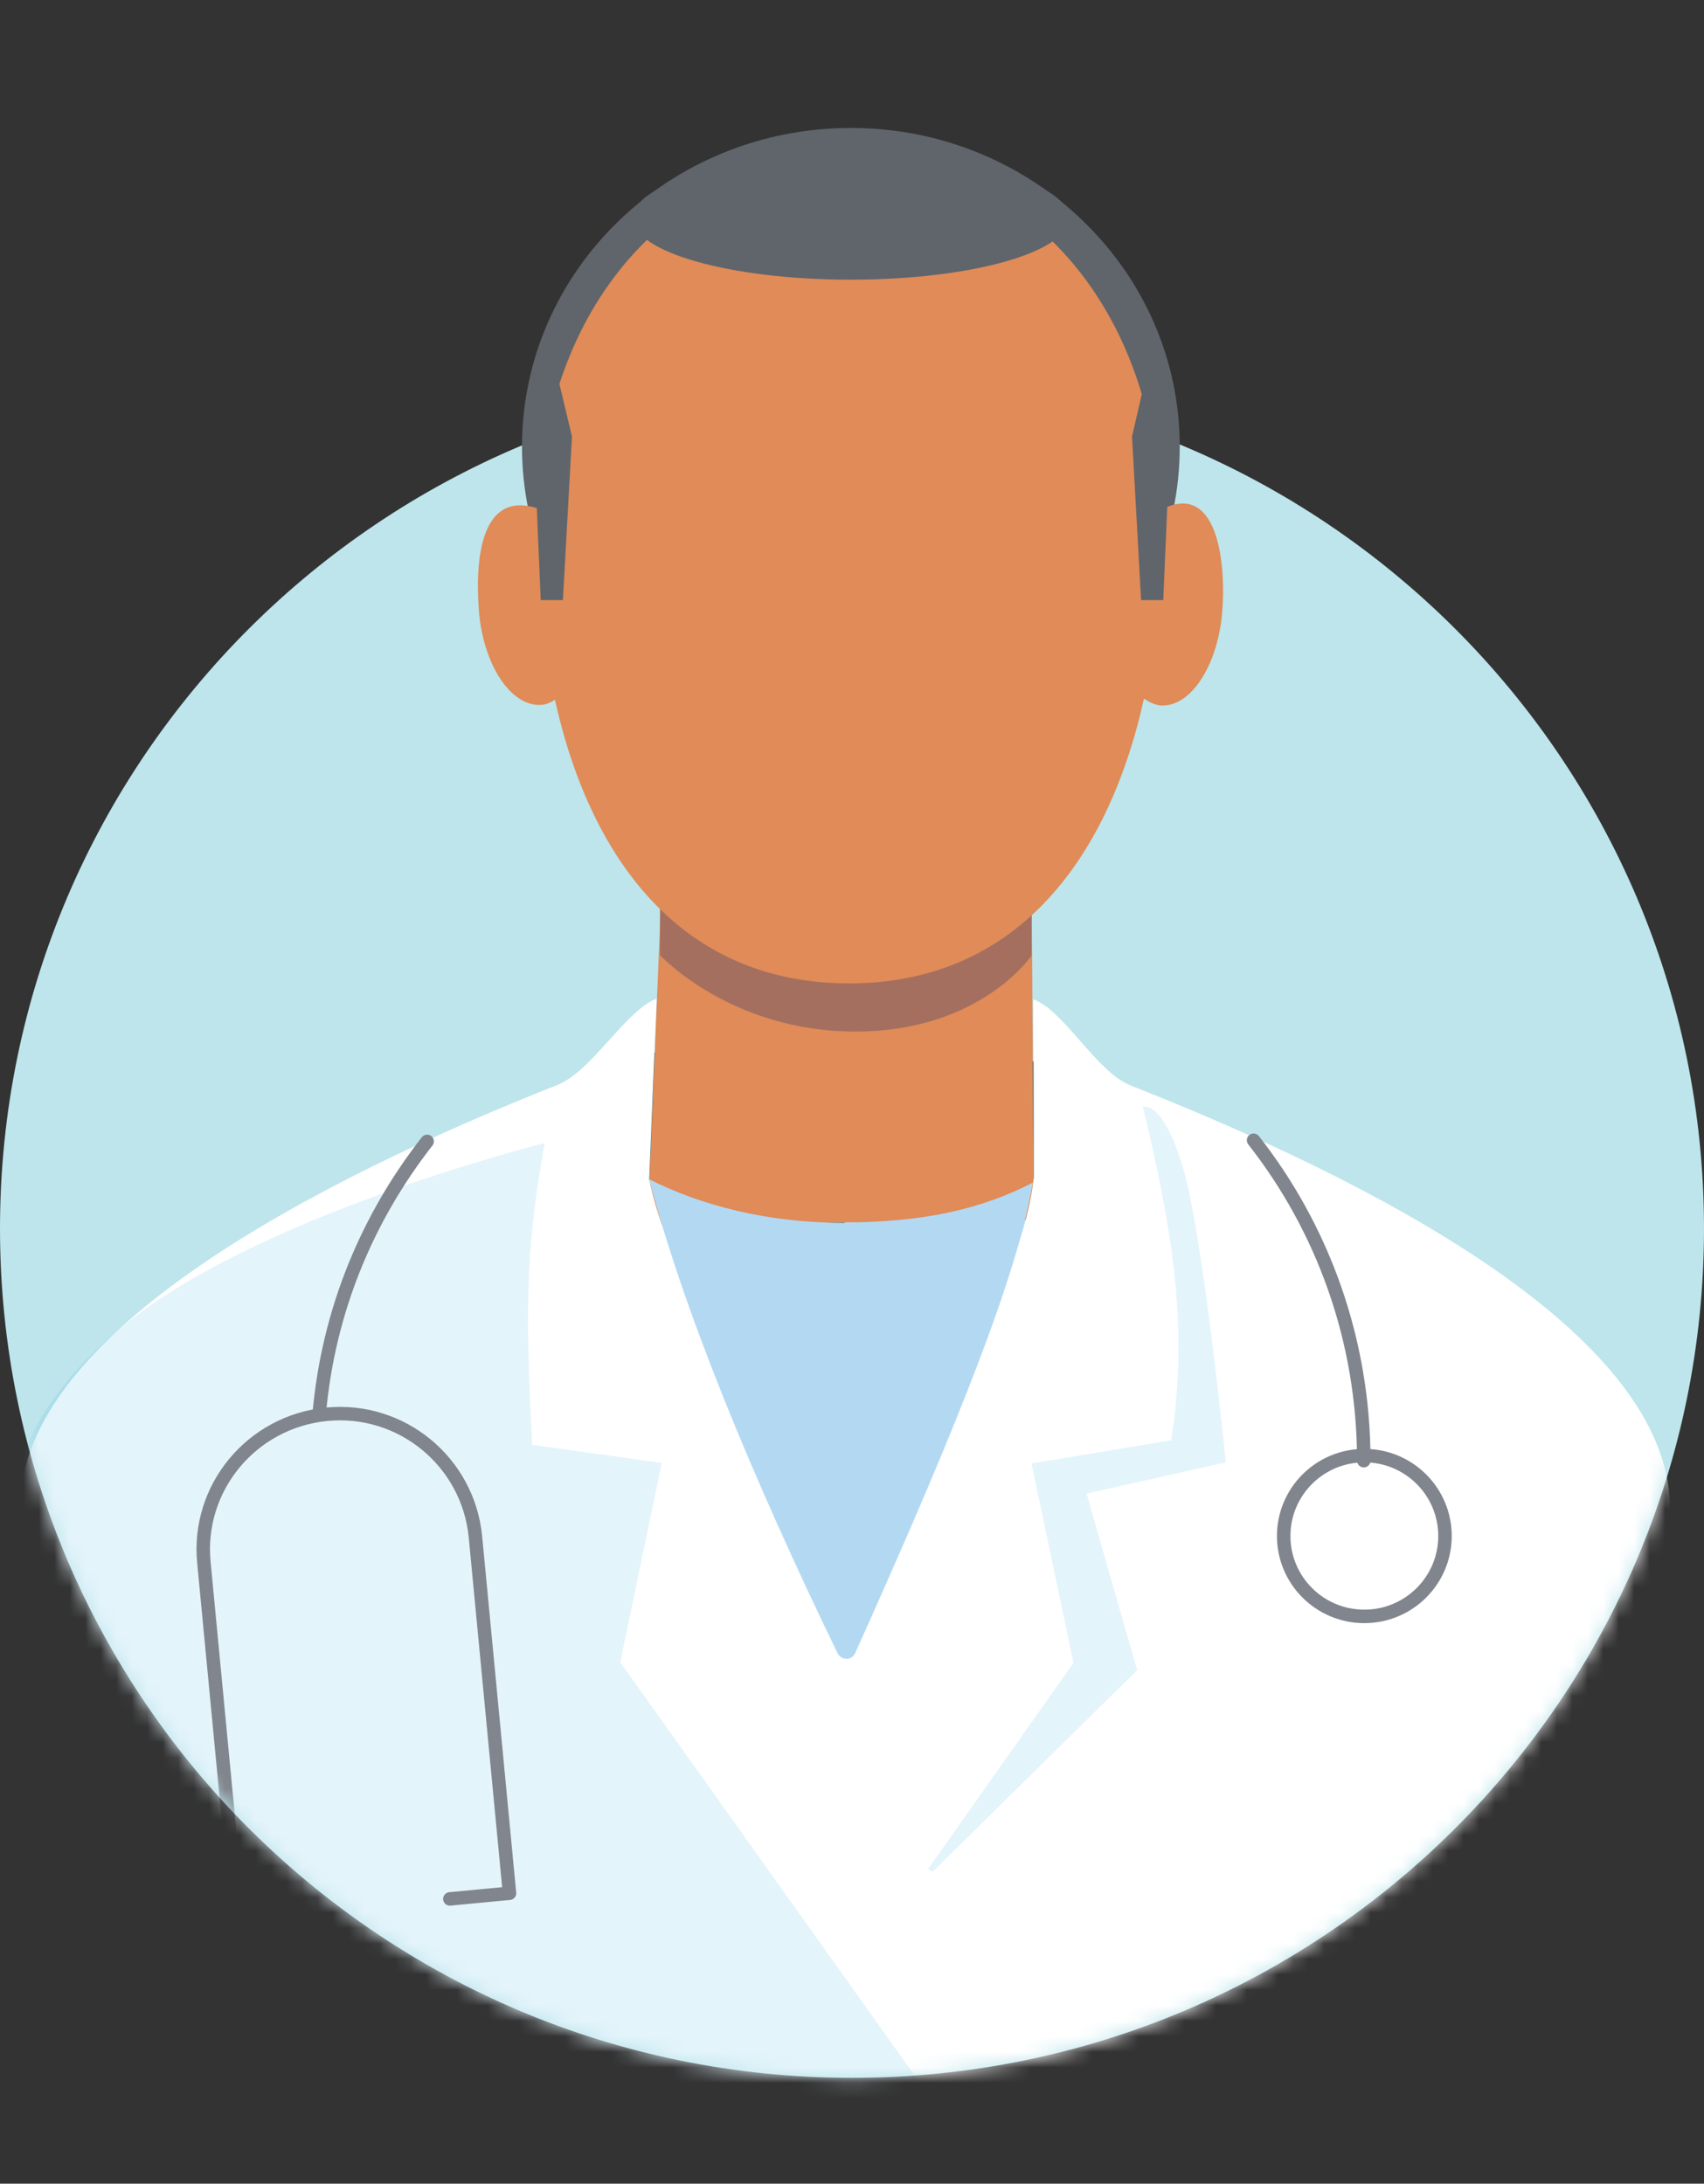 <svg width="110" height="141" viewBox="0 0 110 141" fill="none" xmlns="http://www.w3.org/2000/svg">
<rect x="0" y="0" width="110" height="141" fill="#333333" stroke="none"/>
<path d="M55 134.164C85.376 134.164 110 109.613 110 79.329C110 49.044 85.376 24.493 55 24.493C24.624 24.493 0 49.044 0 79.329C0 109.613 24.624 134.164 55 134.164Z" fill="#BDE5EB"/>
<mask id="mask0_2019_140" style="mask-type:luminance" maskUnits="userSpaceOnUse" x="0" y="0" width="110" height="135">
<path d="M110 79.329C110 109.598 85.36 134.164 55 134.164C24.64 134.164 0 109.634 0 79.329C0 49.023 24.64 0 55 0C85.36 0 110 49.059 110 79.329Z" fill="white"/>
</mask>
<g mask="url(#mask0_2019_140)">
<path d="M54.193 81.558C62.111 81.558 68.53 77.647 68.53 72.821C68.53 67.996 62.111 64.084 54.193 64.084C46.275 64.084 39.857 67.996 39.857 72.821C39.857 77.647 46.275 81.558 54.193 81.558Z" fill="#02748F"/>
<path d="M66.733 78.78L41.8 79.109L42.79 55.384H66.587L66.733 78.78Z" fill="#E08B58"/>
<path d="M66.587 59.039V61.708C66.587 61.708 63.287 66.607 55.22 66.607C47.153 66.607 42.607 61.672 42.607 61.672V58.016C42.607 58.016 49.867 62.001 55.22 61.672C60.573 61.343 66.587 59.076 66.587 59.076V59.039Z" fill="#A56F5F"/>
<path d="M66.697 64.523C68.677 65.218 70.767 69.202 72.967 70.08C88.367 76.148 107.8 86.019 107.8 97.388V123.27C73.517 147.325 37.95 146.52 1.283 123.27V97.388C1.283 86.019 20.68 76.112 36.007 70.043C38.207 69.166 40.443 65.181 42.387 64.487L41.91 76.148C42.423 78.671 43.377 80.901 44.697 83.679L64.607 83.423C65.89 80.243 66.513 78.049 66.733 76.039C66.733 76.039 66.733 67.923 66.697 64.56V64.523Z" fill="white"/>
<path opacity="0.15" d="M35.163 73.809C33.843 80.901 33.953 85.397 34.357 93.293L42.717 94.463L40.04 107.331L61.233 137.089C61.233 137.089 47.52 139.209 35.383 134.53C23.247 129.85 1.283 114.533 1.283 114.533V98.923C1.283 98.923 -1.1 93.367 7.553 85.945C16.207 78.524 35.163 73.809 35.163 73.809Z" fill="#4CB6E4"/>
<path opacity="0.15" d="M73.773 71.432C75.607 79.109 76.78 85.617 75.607 93.001L66.587 94.5L69.3 107.368L59.913 120.675L60.207 120.857L73.407 107.843L70.143 96.437L79.127 94.427C79.127 94.427 77.66 79.658 76.34 75.307C75.02 70.957 73.773 71.469 73.773 71.469V71.432Z" fill="#4CB6E4"/>
<path d="M80.923 73.626C85.397 79.329 88.037 86.53 88.037 94.317" stroke="#81858D" stroke-width="0.87" stroke-linecap="round" stroke-linejoin="round"/>
<path d="M27.573 73.699C23.687 78.671 21.193 84.666 20.607 91.283" stroke="#81858D" stroke-width="0.87" stroke-linecap="round" stroke-linejoin="round"/>
<path d="M88.073 104.37C90.949 104.37 93.28 102.046 93.28 99.179C93.28 96.312 90.949 93.988 88.073 93.988C85.198 93.988 82.867 96.312 82.867 99.179C82.867 102.046 85.198 104.37 88.073 104.37Z" stroke="#81858D" stroke-width="0.87" stroke-linecap="round" stroke-linejoin="round"/>
<path d="M19.287 123.563L15.363 123.928L13.163 100.897C12.687 96.072 16.243 91.795 21.083 91.319C25.923 90.844 30.213 94.39 30.69 99.216L32.89 122.246L29.04 122.612" stroke="#81858D" stroke-width="0.87" stroke-linecap="round" stroke-linejoin="round"/>
<path d="M54.523 78.963C49.537 78.963 45.247 77.83 41.91 76.148C44.11 84.629 48.583 95.414 54.047 106.71C54.267 107.222 55 107.258 55.22 106.71C60.39 95.194 65.633 82.984 66.66 76.368C63.323 78.086 59.583 78.927 54.523 78.927V78.963Z" fill="#B3D9F2"/>
</g>
<path d="M54.927 49.425C66.652 49.425 76.157 40.21 76.157 28.843C76.157 17.477 66.652 8.262 54.927 8.262C43.202 8.262 33.697 17.477 33.697 28.843C33.697 40.21 43.202 49.425 54.927 49.425Z" fill="#5F656B"/>
<path d="M74.91 32.901C74.36 19.083 65.597 10.2 54.817 10.2C44.037 10.2 35.273 19.046 34.723 32.828C31.13 31.658 30.653 35.862 30.91 39.372C31.167 42.881 32.963 45.623 34.907 45.513C35.237 45.513 35.53 45.367 35.823 45.184C38.207 55.896 44.293 63.499 54.817 63.499C65.34 63.499 71.463 55.859 73.847 45.111C74.177 45.331 74.543 45.513 74.91 45.55C76.853 45.696 78.65 42.955 78.907 39.408C79.163 35.899 78.43 31.037 74.91 32.938V32.901Z" fill="#E08B58"/>
<path d="M54.927 18.059C62.703 18.059 69.007 16.275 69.007 14.074C69.007 11.874 62.703 10.09 54.927 10.09C47.151 10.09 40.847 11.874 40.847 14.074C40.847 16.275 47.151 18.059 54.927 18.059Z" fill="#5F656B"/>
<path d="M36.337 38.75H34.907L34.43 27.6L35.823 23.579L36.923 28.185L36.337 38.75Z" fill="#5F656B"/>
<path d="M73.663 38.75H75.093L75.57 27.6L74.14 23.579L73.077 28.185L73.663 38.75Z" fill="#5F656B"/>
</svg>
